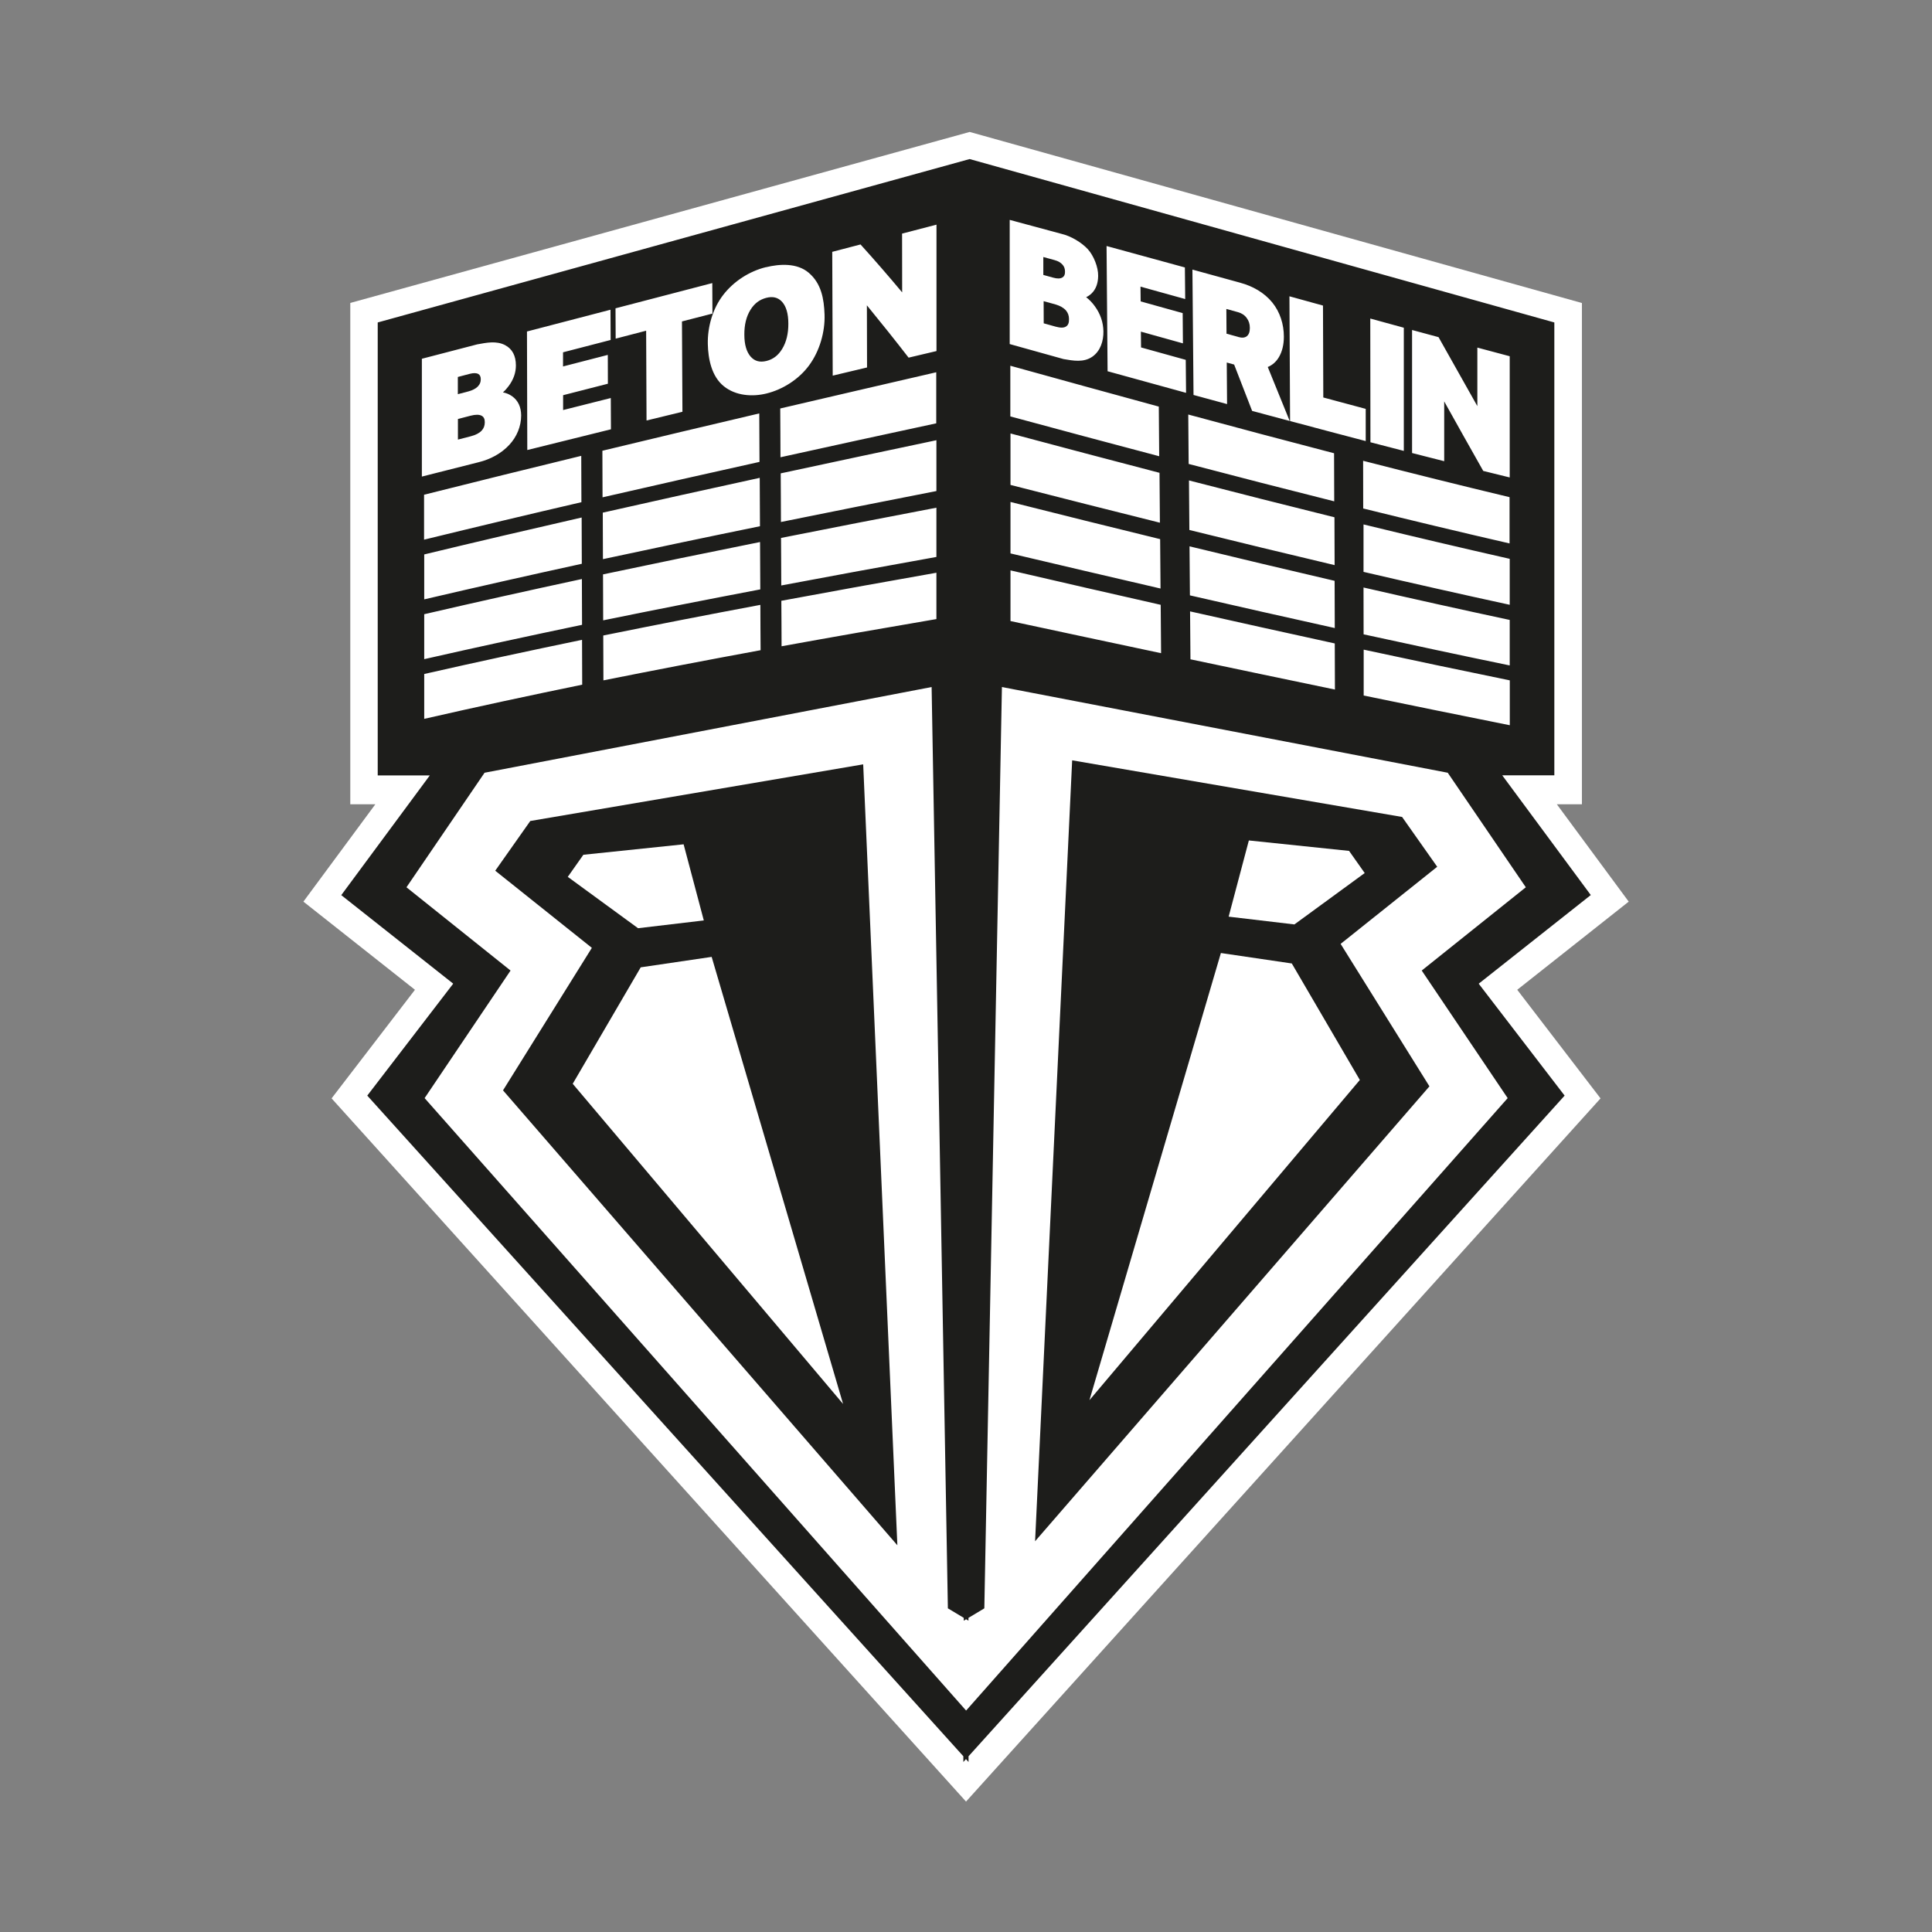 <?xml version="1.0" encoding="UTF-8" standalone="no"?>
<!DOCTYPE svg PUBLIC "-//W3C//DTD SVG 1.1//EN" "http://www.w3.org/Graphics/SVG/1.1/DTD/svg11.dtd">
<svg width="100%" height="100%" viewBox="0 0 800 800" version="1.1" xmlns="http://www.w3.org/2000/svg" xmlns:xlink="http://www.w3.org/1999/xlink" xml:space="preserve" xmlns:serif="http://www.serif.com/" style="fill-rule:evenodd;clip-rule:evenodd;stroke-miterlimit:10;">
    <rect x="0" y="0" width="800" height="800" fill="#808080" stroke="none"/>
    <g transform="matrix(1.867,0,0,1.867,400,400)">
        <g transform="matrix(1,0,0,1,-147.5,-185.5)">
            <clipPath id="_clip1">
                <rect x="0" y="0" width="295" height="371"/>
            </clipPath>
            <g clip-path="url(#_clip1)">
                <g>
                    <path d="M147.506,361.716L14.726,214.545L33.787,189.717L8.959,170.099L28.595,143.529L17.043,143.529L17.043,43.086L148.307,6.847L278.003,43.086L278.003,143.529L266.452,143.529L286.07,170.099L261.26,189.717L280.303,214.545L147.506,361.716Z" style="fill:white;fill-rule:nonzero;stroke:white;stroke-width:12.2px;"/>
                    <path d="M50.878,153.319L43.09,164.366L64.52,181.475L44.815,213.08L132.278,313.976L124.699,140.775L50.878,153.337L50.878,153.319ZM59.171,165.742L62.638,160.829L84.87,158.511L89.348,175.394L74.765,177.119L59.171,165.724L59.171,165.742ZM60.269,211.634L75.357,185.796L91.09,183.478L120.238,282.632L60.269,211.616L60.269,211.634Z" style="fill:rgb(29,29,27);fill-rule:nonzero;"/>
                    <path d="M230.58,180.601L252.01,163.492L244.222,152.445L171.046,139.884L162.822,313.085L250.285,212.189L230.58,180.583L230.58,180.601ZM210.23,157.655L232.462,159.972L235.929,164.885L220.335,176.28L205.752,174.555L210.23,157.672L210.23,157.655ZM204.027,182.622L219.76,184.939L234.848,210.777L174.879,281.793L204.027,182.639L204.027,182.622Z" style="fill:rgb(29,29,27);fill-rule:nonzero;"/>
                    <path d="M40.773,64.898C40.773,64.166 40.547,63.713 40.059,63.452C39.519,63.173 38.7,63.173 37.62,63.452C36.505,63.748 35.947,63.888 34.815,64.184L34.815,68.749C35.947,68.452 36.522,68.313 37.654,68.017C38.735,67.738 39.554,67.32 40.076,66.762C40.547,66.257 40.773,65.665 40.773,64.881L40.773,64.898Z" style="fill:rgb(29,29,27);fill-rule:nonzero;"/>
                    <path d="M103.254,51.306C104.717,50.94 105.867,50.069 106.738,48.623C107.662,47.107 108.115,45.208 108.097,43.013C108.097,40.8 107.609,39.18 106.686,38.169C105.797,37.211 104.647,36.932 103.184,37.315C101.72,37.699 100.57,38.553 99.699,39.964C98.776,41.445 98.323,43.292 98.34,45.487C98.34,47.682 98.828,49.32 99.752,50.365C100.64,51.358 101.773,51.672 103.254,51.306Z" style="fill:rgb(29,29,27);fill-rule:nonzero;"/>
                    <path d="M170.346,42.037C170.346,41.253 170.12,40.644 169.667,40.103C169.144,39.511 168.378,39.076 167.367,38.779C166.304,38.483 165.782,38.344 164.719,38.048C164.719,39.999 164.719,40.975 164.736,42.961C165.816,43.257 166.339,43.414 167.419,43.71C168.447,43.989 169.214,43.989 169.702,43.658C170.155,43.362 170.364,42.856 170.346,42.02L170.346,42.037Z" style="fill:rgb(29,29,27);fill-rule:nonzero;"/>
                    <path d="M39.255,56.934C39.691,56.481 39.882,55.993 39.882,55.383C39.882,54.791 39.708,54.407 39.325,54.198C38.907,53.954 38.262,53.954 37.443,54.163C36.38,54.442 35.858,54.582 34.795,54.86L34.795,58.676C35.736,58.432 36.206,58.31 37.13,58.066C38.053,57.822 38.767,57.439 39.255,56.951L39.255,56.934Z" style="fill:rgb(29,29,27);fill-rule:nonzero;"/>
                    <path d="M207.875,45.993C208.729,46.237 209.373,46.167 209.809,45.801C210.245,45.436 210.454,44.843 210.454,43.972C210.454,43.118 210.227,42.404 209.757,41.777C209.286,41.132 208.642,40.714 207.823,40.487C206.795,40.209 206.272,40.052 205.244,39.773C205.244,41.951 205.262,43.049 205.279,45.261C206.324,45.558 206.83,45.697 207.875,45.976L207.875,45.993Z" style="fill:rgb(29,29,27);fill-rule:nonzero;"/>
                    <path d="M168.884,32.788C169.285,32.544 169.477,32.143 169.459,31.499C169.459,30.871 169.285,30.383 168.919,29.965C168.518,29.495 167.926,29.146 167.142,28.937C166.149,28.659 165.643,28.519 164.65,28.258L164.65,32.23C165.539,32.474 165.975,32.596 166.863,32.84C167.734,33.084 168.414,33.067 168.849,32.805L168.884,32.788Z" style="fill:rgb(29,29,27);fill-rule:nonzero;"/>
                    <path d="M261.242,189.401L286.07,169.765L266.434,143.213L277.986,143.213L277.986,42.77L148.307,6.53L17.026,42.77L17.026,143.23L28.577,143.23L8.941,169.783L33.769,189.418L14.708,214.246L146.913,360.772L146.913,362.044L147.488,361.4L148.063,362.044L148.063,360.772L280.268,214.246L261.207,189.418L261.242,189.401ZM268.09,132.097C257.287,129.936 246.503,127.741 235.7,125.511L235.7,115.336C246.485,117.653 257.287,119.936 268.107,122.148L268.107,132.097L268.09,132.097ZM268.09,118.838C257.27,116.608 246.468,114.291 235.683,111.939C235.683,108.471 235.683,105.004 235.665,101.554C246.45,104.029 257.27,106.433 268.09,108.75L268.09,118.838ZM268.09,105.388C257.252,103.035 246.45,100.596 235.665,98.087L235.665,87.564C246.45,90.195 257.252,92.739 268.09,95.195L268.09,105.388ZM235.596,84.045C235.596,80.525 235.596,76.988 235.578,73.451C246.381,76.222 257.2,78.922 268.055,81.518L268.055,91.78C257.218,89.289 246.398,86.693 235.596,84.027L235.596,84.045ZM246.433,44.442C248.785,45.087 249.952,45.401 252.304,46.028C255.179,51.133 258.036,56.22 260.911,61.325L260.911,48.345C263.298,48.99 265.703,49.617 268.09,50.262L268.09,77.145C265.737,76.57 264.553,76.291 262.218,75.699C259.308,70.577 256.434,65.419 253.559,60.28L253.559,73.539C251.172,72.946 248.802,72.336 246.433,71.727L246.433,44.442ZM244.603,43.937L244.603,71.256C242.129,70.629 239.673,69.984 237.199,69.34C237.199,60.193 237.181,51.045 237.164,41.899C239.638,42.578 242.112,43.258 244.603,43.937ZM226.675,39.024C226.693,45.819 226.728,52.614 226.745,59.408C229.881,60.245 233.017,61.099 236.153,61.935L236.153,69.078C230.561,67.615 224.968,66.134 219.375,64.635C219.323,55.419 219.288,46.202 219.236,36.968C221.71,37.647 224.201,38.327 226.675,39.024ZM229.254,100.074C229.254,103.558 229.271,107.043 229.289,110.545C218.574,108.175 207.859,105.753 197.161,103.297C197.126,99.673 197.091,96.049 197.074,92.425C207.789,95.021 218.521,97.582 229.254,100.074ZM197.039,88.801C197.004,85.142 196.969,81.483 196.952,77.807C207.684,80.577 218.452,83.313 229.219,85.978C229.219,89.515 229.236,93.052 229.254,96.589C218.504,94.045 207.771,91.449 197.056,88.801L197.039,88.801ZM229.289,113.96C229.289,117.374 229.306,120.789 229.324,124.187C218.643,121.974 207.963,119.727 197.283,117.479C197.248,113.942 197.213,110.388 197.196,106.851C207.893,109.255 218.591,111.625 229.289,113.96ZM208.346,33.971C211.064,34.703 213.626,36.132 215.42,38.327C217.162,40.47 217.999,43.188 217.999,45.923C217.999,47.683 217.633,49.234 216.884,50.488C216.274,51.516 215.438,52.23 214.427,52.648C216.047,56.638 217.668,60.628 219.288,64.618C216.518,63.869 213.73,63.137 210.96,62.388C209.636,58.956 208.312,55.541 206.97,52.108C206.308,51.934 205.977,51.83 205.332,51.655C205.35,54.722 205.385,57.806 205.402,60.872C202.928,60.193 200.436,59.531 197.962,58.851C197.893,49.582 197.806,40.313 197.718,31.044C201.273,32.02 204.81,32.995 208.364,33.971L208.346,33.971ZM229.132,71.796C229.132,75.351 229.149,78.905 229.167,82.442C218.399,79.741 207.632,76.971 196.882,74.148C196.847,70.49 196.83,66.848 196.795,63.189C207.562,66.099 218.347,68.974 229.132,71.779L229.132,71.796ZM196.046,30.574C196.063,32.908 196.081,35.243 196.116,37.578C192.805,36.654 189.512,35.748 186.202,34.825C186.202,36.132 186.219,36.794 186.237,38.1C189.338,38.972 192.457,39.825 195.558,40.696C195.575,42.926 195.593,45.174 195.61,47.404C192.509,46.55 189.39,45.679 186.289,44.808C186.289,46.202 186.306,46.899 186.324,48.31C189.617,49.234 192.927,50.14 196.238,51.063C196.255,53.502 196.272,55.941 196.307,58.381C190.505,56.795 184.704,55.192 178.902,53.589C178.832,44.338 178.762,35.069 178.675,25.817C184.477,27.403 190.279,28.988 196.063,30.574L196.046,30.574ZM190.418,76.117C190.453,79.811 190.488,83.487 190.505,87.181C179.442,84.428 168.396,81.623 157.367,78.8L157.367,67.388C168.378,70.333 179.39,73.242 190.418,76.117ZM157.332,63.607L157.332,52.37C168.309,55.419 179.285,58.433 190.261,61.43C190.296,65.106 190.331,68.782 190.349,72.441C179.337,69.531 168.326,66.587 157.332,63.607ZM190.558,90.822C190.592,94.481 190.627,98.14 190.645,101.781C179.546,99.22 168.465,96.606 157.367,93.993L157.367,82.581C168.413,85.369 179.477,88.121 190.54,90.822L190.558,90.822ZM190.68,105.388C190.714,108.959 190.749,112.531 190.767,116.12C179.633,113.768 168.5,111.381 157.367,108.994L157.367,97.756C168.465,100.335 179.564,102.879 190.662,105.388L190.68,105.388ZM157.175,20.015C161.008,21.043 164.841,22.071 168.674,23.117C170.73,23.587 173.135,25.016 174.529,26.532C175.818,27.96 176.846,30.504 176.811,32.455C176.794,34.058 176.323,35.4 175.347,36.341C174.982,36.689 174.581,36.968 174.145,37.16C174.86,37.717 175.504,38.379 176.079,39.181C177.316,40.871 177.943,42.77 177.978,44.738C178.013,46.847 177.334,49.094 175.539,50.349C173.605,51.708 171.271,51.255 169.127,50.889C165.155,49.774 161.165,48.676 157.193,47.561L157.193,20.015L157.175,20.015ZM124.107,25.469C127.26,28.953 130.327,32.49 133.341,36.097C133.341,31.758 133.341,27.403 133.323,23.064C135.867,22.402 138.411,21.74 140.955,21.078L140.955,49.112C138.899,49.599 136.825,50.087 134.77,50.575C131.738,46.655 128.654,42.805 125.518,38.972C125.518,43.571 125.553,48.153 125.553,52.753C123.009,53.363 120.483,53.955 117.939,54.565C117.904,45.418 117.869,36.254 117.834,27.107C119.925,26.566 122.016,26.009 124.107,25.469ZM140.937,68.887L140.937,80.159C129.438,82.407 117.939,84.689 106.457,87.024C106.457,83.435 106.422,79.828 106.405,76.239C117.904,73.765 129.421,71.308 140.937,68.887ZM106.353,72.667C106.353,69.061 106.318,65.454 106.301,61.848C117.834,59.147 129.368,56.481 140.902,53.816L140.902,65.141C129.386,67.615 117.869,70.124 106.353,72.667ZM140.937,83.853L140.937,94.777C129.456,96.833 117.991,98.941 106.527,101.101C106.527,97.582 106.492,94.08 106.475,90.561C117.956,88.278 129.438,86.048 140.937,83.853ZM140.937,98.279L140.937,108.558C129.473,110.51 118.026,112.513 106.597,114.587C106.597,111.224 106.562,107.862 106.544,104.499C117.991,102.373 129.473,100.3 140.937,98.279ZM103.13,30.521C106.161,29.772 110.012,29.546 112.59,31.724C115.43,34.111 116.005,37.578 116.127,40.975C116.266,44.826 115.047,49.129 112.677,52.317C110.43,55.366 106.875,57.631 103.269,58.52C100.133,59.304 96.422,59.043 93.791,56.917C91.056,54.722 90.306,50.819 90.237,47.526C90.167,43.693 91.334,39.651 93.686,36.619C96.004,33.64 99.436,31.41 103.13,30.504L103.13,30.521ZM101.753,77.25C101.771,80.821 101.788,84.393 101.805,87.965C90.184,90.334 78.581,92.773 66.977,95.265C66.977,91.833 66.942,88.4 66.942,84.951C78.528,82.337 90.132,79.758 101.753,77.232L101.753,77.25ZM66.89,81.553C66.89,78.103 66.855,74.671 66.855,71.221C78.441,68.434 90.045,65.663 101.649,62.945C101.666,66.535 101.683,70.106 101.701,73.695C90.097,76.274 78.494,78.887 66.89,81.553ZM101.823,91.484C101.84,94.986 101.858,98.471 101.875,101.973C90.254,104.185 78.633,106.468 67.029,108.837C67.029,105.44 66.995,102.042 66.995,98.645C78.598,96.188 90.202,93.801 101.823,91.467L101.823,91.484ZM101.893,105.388C101.893,108.75 101.927,112.095 101.945,115.458C90.306,117.601 78.685,119.831 67.082,122.148C67.082,118.838 67.047,115.51 67.047,112.2C78.65,109.848 90.254,107.583 101.893,105.405L101.893,105.388ZM91.23,34.041C91.23,36.288 91.247,38.536 91.265,40.801C89.017,41.376 86.769,41.968 84.504,42.543C84.539,49.216 84.574,55.907 84.609,62.58C81.961,63.224 79.313,63.869 76.647,64.513C76.612,57.875 76.577,51.237 76.56,44.599C74.312,45.174 72.065,45.766 69.8,46.359C69.8,44.111 69.782,41.881 69.765,39.634C76.908,37.769 84.069,35.905 91.212,34.041L91.23,34.041ZM68.65,39.93C68.65,42.177 68.667,44.407 68.685,46.655C65.165,47.561 61.646,48.484 58.126,49.39L58.126,52.527C61.437,51.673 64.747,50.819 68.057,49.965C68.057,52.091 68.075,54.234 68.075,56.359C64.764,57.196 61.454,58.05 58.144,58.903L58.144,62.196C61.663,61.308 65.183,60.419 68.719,59.531C68.719,61.848 68.737,64.165 68.754,66.465C62.569,67.981 56.384,69.514 50.199,71.064C50.181,62.301 50.164,53.537 50.129,44.773C56.297,43.17 62.465,41.55 68.65,39.947L68.65,39.93ZM26.835,50.819C30.912,49.756 35.006,48.693 39.083,47.631C41.122,47.265 43.334,46.777 45.286,47.805C46.871,48.641 47.673,50.157 47.673,52.317C47.673,53.886 47.15,55.419 46.087,56.847C45.704,57.37 45.268,57.858 44.798,58.276C45.547,58.415 46.244,58.712 46.854,59.147C48.16,60.088 48.822,61.517 48.84,63.381C48.84,65.82 47.864,68.137 46.209,69.915C44.397,71.866 41.975,73.138 39.414,73.765C35.215,74.828 31.016,75.891 26.817,76.953L26.817,50.836L26.835,50.819ZM27.305,80.978C38.909,78.051 50.53,75.194 62.168,72.354C62.168,75.786 62.186,79.201 62.203,82.633C50.547,85.334 38.926,88.104 27.305,90.944L27.305,80.978ZM27.34,94.219C38.961,91.414 50.6,88.696 62.256,86.031C62.256,89.446 62.273,92.878 62.29,96.293C50.617,98.837 38.978,101.467 27.34,104.185L27.34,94.219ZM27.34,107.478C38.978,104.778 50.634,102.182 62.308,99.673C62.308,103.053 62.325,106.433 62.343,109.83C50.652,112.27 38.996,114.796 27.34,117.444L27.34,107.478ZM27.34,130.686L27.34,120.737C38.978,118.089 50.652,115.58 62.343,113.158C62.343,116.468 62.36,119.796 62.377,123.107C50.669,125.511 38.996,128.02 27.34,130.686ZM147.506,350.615L27.427,214.803L46.488,186.509L23.402,168.04L40.721,142.638L139.874,123.629L143.481,327.965L147,330.073L147,330.7L147.523,330.387L148.046,330.7L148.046,330.073L151.565,327.965L155.468,123.629L254.343,142.638L271.661,168.04L248.576,186.509L267.637,214.803L147.558,350.597L147.506,350.615Z" style="fill:rgb(29,29,27);fill-rule:nonzero;"/>
                </g>
            </g>
        </g>
    </g>
</svg>
